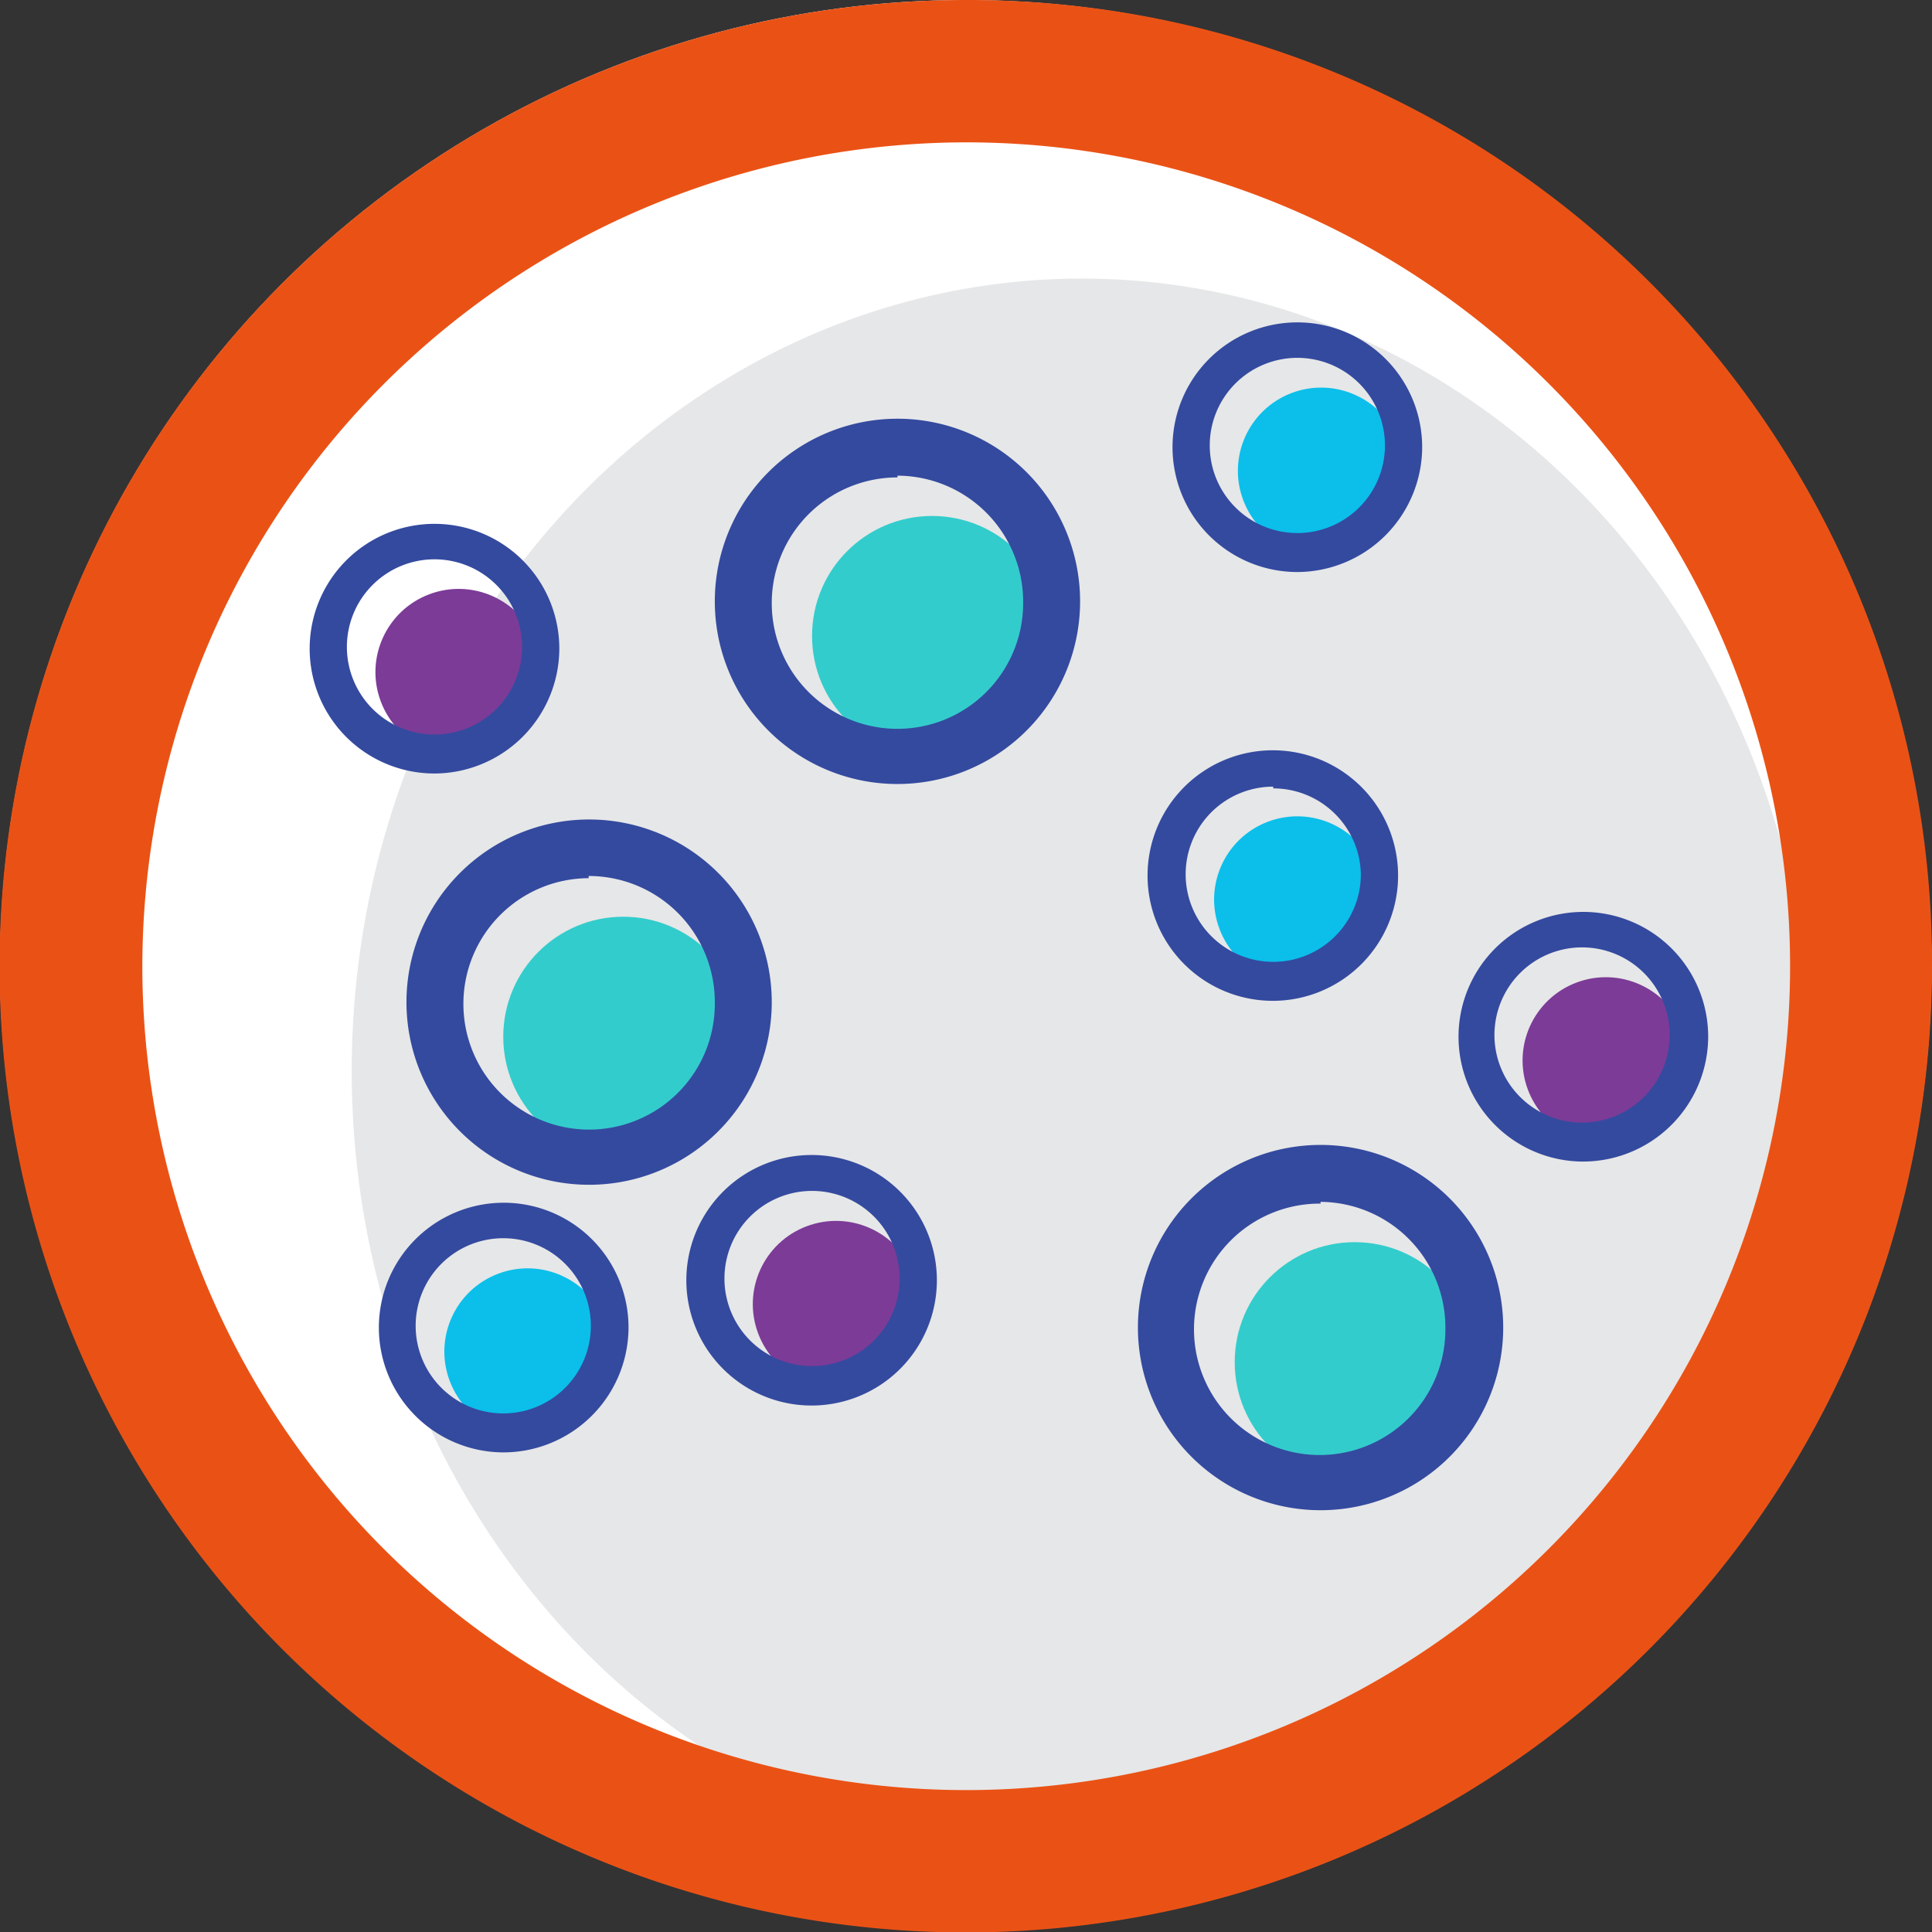<svg xmlns="http://www.w3.org/2000/svg" viewBox="0 0 44.11 44.11"><rect x="0" y="0" width="44.11" height="44.11" fill="#333333" stroke="none"/><defs><style>.cls-1{fill:#fff;}.cls-2{fill:#e6e7e8;}.cls-3{fill:#ea5215;}.cls-4{fill:#3cc;}.cls-5{fill:#344a9f;}.cls-6{fill:#0bbfea;}.cls-7{fill:#7c3b97;}</style></defs><title>Celltex-Nav-Icon-Asset 14</title><g id="Layer_2" data-name="Layer 2"><g id="Layer_1-2" data-name="Layer 1"><circle class="cls-1" cx="22.05" cy="22.05" r="22.05"/><ellipse class="cls-2" cx="24.7" cy="24.45" rx="16.67" ry="18.09"/><path class="cls-3" d="M22.05,3.25a18.81,18.81,0,1,1-18.8,18.8,18.83,18.83,0,0,1,18.8-18.8m0-3.25A22.06,22.06,0,1,0,44.11,22.05,22,22,0,0,0,22.05,0Z"/><circle class="cls-4" cx="14.23" cy="23.67" r="2.74"/><path class="cls-5" d="M13.44,27.05a4.17,4.17,0,1,1,4.18-4.17A4.17,4.17,0,0,1,13.44,27.05Zm0-7a2.87,2.87,0,1,0,2.88,2.87A2.88,2.88,0,0,0,13.44,20Z"/><circle class="cls-4" cx="21.28" cy="14.52" r="2.74"/><path class="cls-5" d="M20.49,17.9a4.17,4.17,0,1,1,4.17-4.17A4.17,4.17,0,0,1,20.49,17.9Zm0-7a2.87,2.87,0,1,0,2.87,2.87A2.88,2.88,0,0,0,20.49,10.86Z"/><circle class="cls-4" cx="30.93" cy="31.1" r="2.74"/><path class="cls-5" d="M30.15,34.48a4.17,4.17,0,1,1,4.17-4.17A4.17,4.17,0,0,1,30.15,34.48Zm0-7A2.87,2.87,0,1,0,33,30.31,2.87,2.87,0,0,0,30.15,27.44Z"/><circle class="cls-6" cx="29.62" cy="20.54" r="1.9" transform="translate(-5.35 11.8) rotate(-20.71)"/><path class="cls-5" d="M29.07,22.85A2.86,2.86,0,1,1,31.92,20,2.86,2.86,0,0,1,29.07,22.85Zm0-4.89a2,2,0,1,0,2,2A2,2,0,0,0,29.07,18Z"/><circle class="cls-6" cx="12.04" cy="30.86" r="1.9" transform="translate(-10.13 6.25) rotate(-20.71)"/><path class="cls-5" d="M11.49,33.16a2.85,2.85,0,1,1,2.86-2.85A2.86,2.86,0,0,1,11.49,33.16Zm0-4.89a2,2,0,1,0,2,2A2,2,0,0,0,11.49,28.27Z"/><circle class="cls-7" cx="19.09" cy="29.78" r="1.9" transform="translate(-9.3 8.67) rotate(-20.71)"/><path class="cls-5" d="M18.54,32.09a2.86,2.86,0,1,1,2.85-2.86A2.86,2.86,0,0,1,18.54,32.09Zm0-4.9a2,2,0,1,0,2,2A2,2,0,0,0,18.54,27.19Z"/><circle class="cls-6" cx="30.16" cy="10.75" r="1.9" transform="translate(-1.85 11.36) rotate(-20.71)"/><path class="cls-5" d="M29.62,13.06a2.85,2.85,0,1,1,2.85-2.85A2.86,2.86,0,0,1,29.62,13.06Zm0-4.89a2,2,0,1,0,2,2A2,2,0,0,0,29.62,8.17Z"/><circle class="cls-7" cx="10.47" cy="15.35" r="1.9" transform="translate(-4.75 4.69) rotate(-20.71)"/><path class="cls-5" d="M9.92,17.66a2.85,2.85,0,1,1,2.85-2.85A2.86,2.86,0,0,1,9.92,17.66Zm0-4.89a2,2,0,1,0,2,2A2,2,0,0,0,9.92,12.77Z"/><circle class="cls-7" cx="36.66" cy="24.21" r="1.9" transform="translate(-6.19 14.53) rotate(-20.71)"/><path class="cls-5" d="M36.12,26.52A2.85,2.85,0,1,1,39,23.67,2.86,2.86,0,0,1,36.12,26.52Zm0-4.89a2,2,0,1,0,2,2A2,2,0,0,0,36.12,21.63Z"/></g></g></svg>
